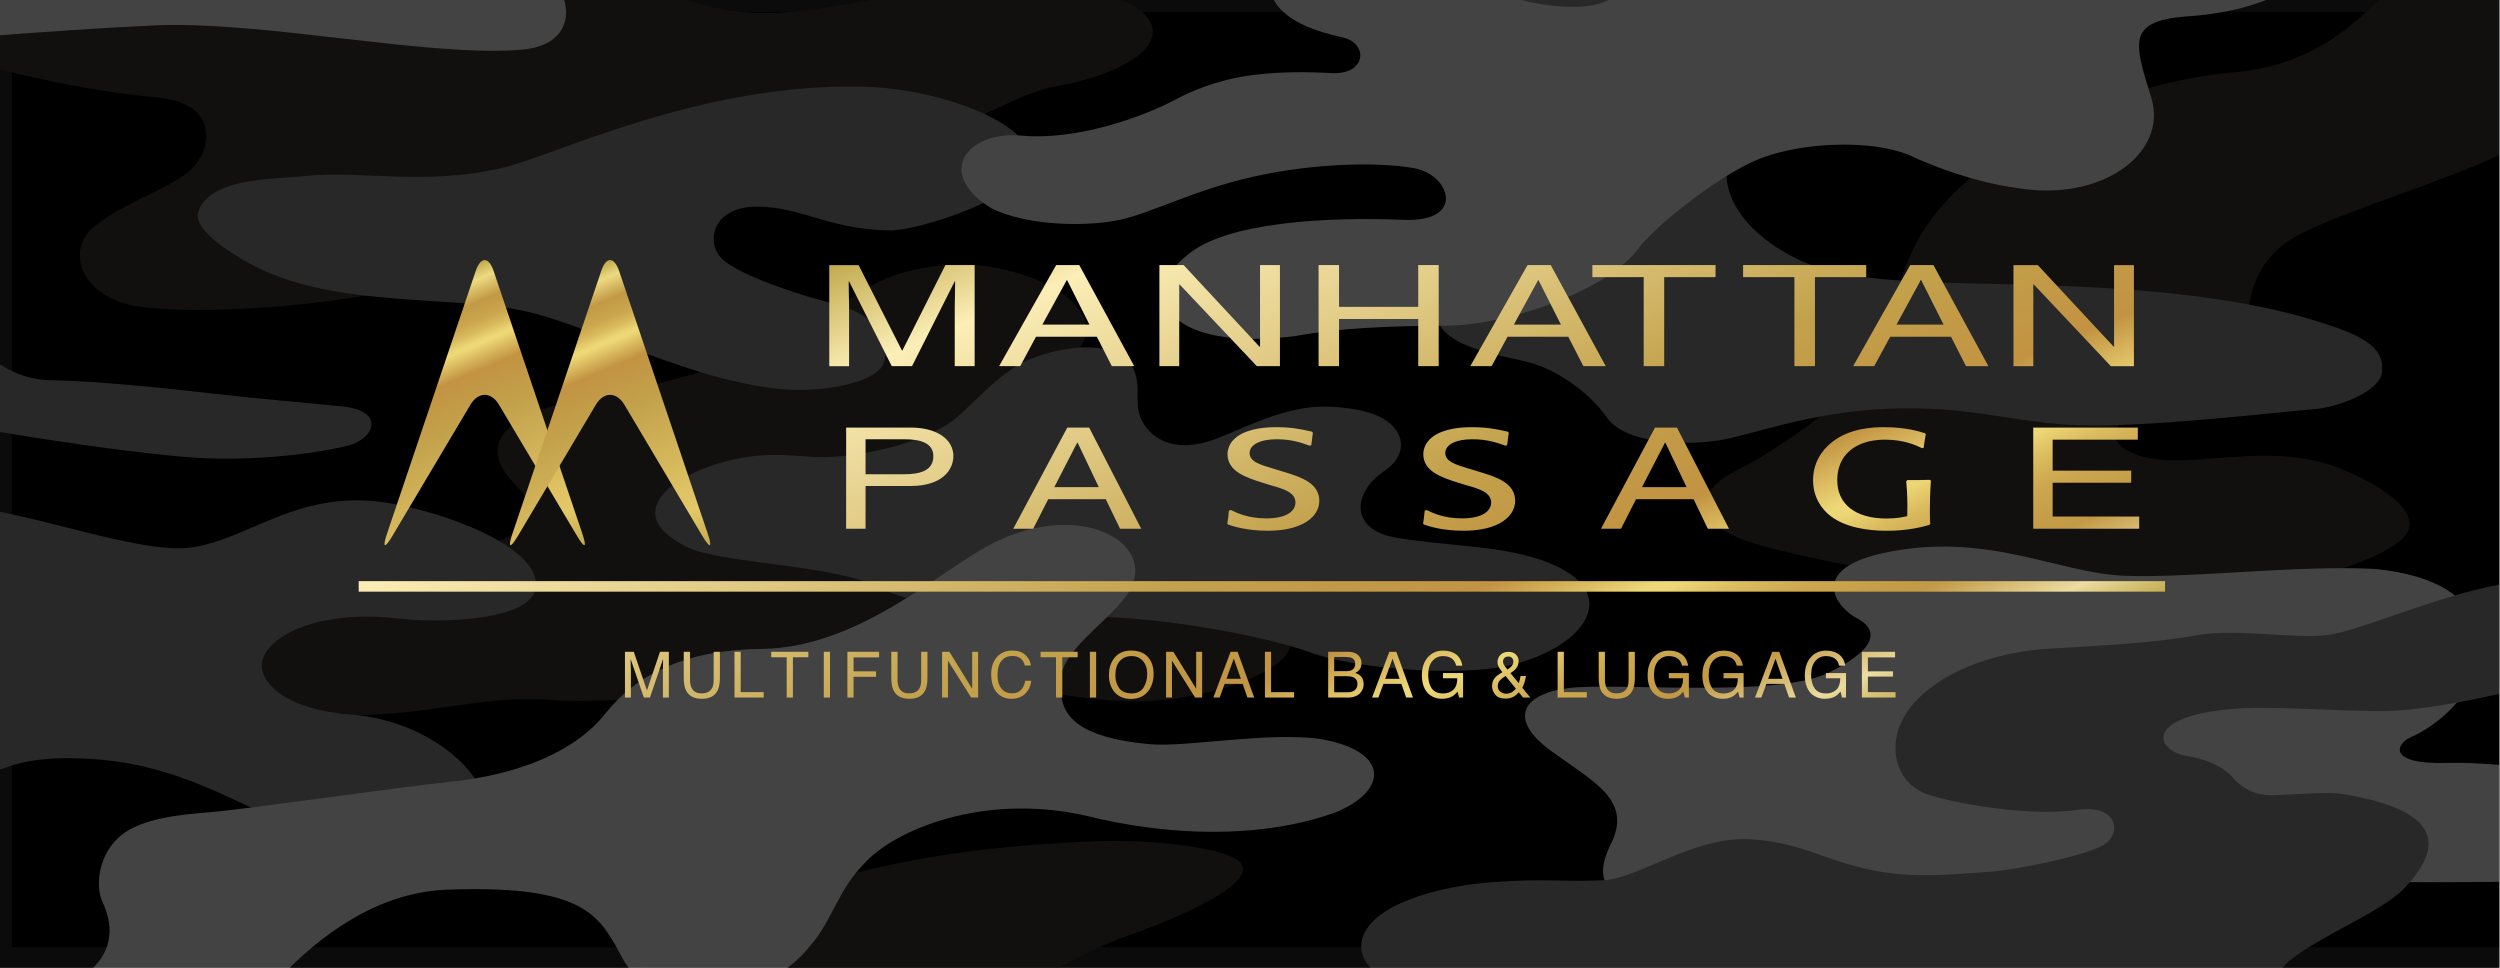 <?xml version="1.0" encoding="UTF-8" standalone="no"?>
<!DOCTYPE svg PUBLIC "-//W3C//DTD SVG 1.1//EN" "http://www.w3.org/Graphics/SVG/1.1/DTD/svg11.dtd">
<svg width="100%" height="100%" viewBox="0 0 155 60" version="1.1" xmlns="http://www.w3.org/2000/svg" xmlns:xlink="http://www.w3.org/1999/xlink" xml:space="preserve" xmlns:serif="http://www.serif.com/" style="fill-rule:evenodd;clip-rule:evenodd;stroke-linejoin:round;stroke-miterlimit:2;">
    <rect x="0" y="0" width="155" height="60" fill="#808080" stroke="none"/>
    <g transform="matrix(1,0,0,1,-381,-100)">
        <g transform="matrix(0.994,0,0,1.017,380.87,100)">
            <rect x="0" y="0" width="156" height="59" style="fill:rgb(235,235,235);"/>
            <clipPath id="_clip1">
                <rect x="0" y="0" width="156" height="59"/>
            </clipPath>
            <g clip-path="url(#_clip1)">
                <g transform="matrix(1.006,0,0,0.983,0,2.81849e-14)">
                    <g>
                        <g transform="matrix(1,0,0,1,0.869,0.738)">
                            <rect x="0" y="0" width="155" height="58"/>
                        </g>
                        <g>
                            <rect x="-61.569" y="-110.386" width="281.544" height="221.136" style="fill-opacity:0.83;fill-rule:nonzero;"/>
                            <path d="M-4.94,-1.323C-2.023,-2.431 4.041,-3.645 11.948,-2.22C16.477,-1.377 21.466,0.786 25.918,0.971C30.371,1.157 33.825,-0.532 38.008,-0.611C42.192,-0.691 43.535,0.813 47.565,0.813C51.596,0.813 57.582,-0.928 62.188,-1.165C66.794,-1.402 71.285,-0.005 71.591,1.736C71.898,3.477 68.521,4.849 65.758,5.323C62.995,5.798 60.922,7.644 57.544,8.33C54.166,9.015 48.103,8.33 43.651,9.913C39.198,11.496 35.283,14.767 28.566,16.956C21.85,19.145 11.947,19.568 8.57,18.987C5.193,18.407 4.194,15.611 5.883,14.134C7.573,12.657 10.259,11.866 11.756,10.705C13.252,9.545 13.944,6.379 9.798,6.037C5.653,5.694 -1.486,4.163 -4.364,2.871C-7.243,1.579 -7.857,-0.216 -4.94,-1.323Z" style="fill:rgb(62,58,57);fill-rule:nonzero;"/>
                            <path d="M26.379,34.76C30.869,33.968 34.785,32.756 32.136,30.118C29.488,27.48 31.522,25.502 36.895,24.631C42.268,23.761 49.024,21.493 51.173,19.778C53.322,18.064 55.318,16.508 59.655,16.401C62.066,16.343 65.758,17.43 67.024,19.171C68.521,21.228 65.842,22.933 64.683,23.577C62.072,25.027 59.694,27.032 58.695,29.274C57.697,31.515 57.468,32.914 61.613,33.915C65.758,34.918 73.549,34.391 77.425,36.553C79.363,37.635 80.831,39.197 79.92,40.537C79.007,41.874 75.717,42.99 72.55,43.385C66.217,44.176 57.62,40.537 53.667,41.565C49.713,42.594 38.622,43.755 34.284,43.411C29.947,43.068 26.186,44.52 21.311,44.335C12.752,43.596 14.902,39.798 17.051,38.163C19.202,36.527 21.889,35.551 26.379,34.76Z" style="fill:rgb(62,58,57);fill-rule:nonzero;"/>
                            <path d="M143.286,35.815C145.144,35.422 148.987,34.187 149.466,32.86C150.016,31.339 146.944,29.69 144.976,28.957C141.291,27.585 137.299,28.693 134.382,28.535C131.465,28.377 130.236,26.742 132.233,25.897C134.229,25.053 137.069,23.471 138.528,21.887C139.986,20.305 138.834,17.404 141.752,15.134C143.571,13.72 149.477,12.001 153.957,10.123C156.658,8.99 158.52,7.534 159.561,6.8C162.324,4.848 167.543,2.263 169.079,0.047C170.614,-2.169 169.539,-5.492 163.015,-5.281C156.49,-5.07 151.346,-3.593 147.125,0.469C145.801,1.743 143.166,4.106 138.682,4.478C131.697,5.058 122.638,8.962 119.261,14.501C117.589,17.243 116.267,23.258 116.267,23.258C116.267,23.258 111.239,27.479 108.015,29.062C104.79,30.644 105.175,32.57 108.897,33.704C112.621,34.838 122.945,36.685 127.628,36.869C132.31,37.055 139.295,36.659 143.286,35.815Z" style="fill:rgb(62,58,57);fill-rule:nonzero;"/>
                            <path d="M68.214,52.168C71.174,52.054 76.629,52.511 77.156,53.672C77.73,54.935 73.13,56.954 70.21,57.972C64.606,59.924 59.003,64.672 58.389,65.568C57.775,66.465 58.006,67.467 59.771,67.467C61.536,67.467 65.41,67.249 67.754,68.364C69.329,69.113 71.04,70.251 70.939,71.397C70.849,72.429 69.15,73.532 67.446,74.009C58.964,76.382 50.214,75.882 44.572,76.33C38.929,76.778 27.838,78.07 22.848,78.282C17.859,78.493 11.641,75.909 17.398,70.844C23.156,65.778 29.719,64.961 34.209,63.089C38.699,61.216 44.418,56.758 50.405,54.911C56.393,53.066 62.035,52.406 68.214,52.168Z" style="fill:rgb(62,58,57);fill-rule:nonzero;"/>
                            <path d="M147.432,35.288C155.262,36.079 154.571,41.091 152.498,43.517C151.655,44.573 150.426,45.364 149.582,45.733C148.738,46.102 148.046,47.421 151.885,47.316C155.723,47.211 162.632,48.318 164.781,49.637C166.93,50.955 169.233,53.805 164.781,54.279C160.328,54.754 149.658,54.807 141.599,54.595C133.54,54.385 123.099,56.705 117.188,56.811C111.278,56.917 106.519,56.547 103.832,56.283C101.145,56.02 98.398,55.546 99.994,52.379C101.376,49.637 98.994,48.529 96.309,46.577C93.623,44.625 94.467,43.042 97.384,42.673C100.301,42.304 110.279,43.306 113.504,41.724C116.729,40.141 116.498,38.981 115.269,38.347C114.042,37.714 112.199,35.392 116.728,34.338C123.176,32.861 127.705,35.551 131.85,35.709C135.995,35.868 142.673,35.024 147.432,35.288Z" style="fill:rgb(247,249,249);fill-rule:nonzero;"/>
                            <path d="M93.545,41.301C98.382,40.247 100.991,36.699 95.925,34.813C93.192,33.795 89.554,33.864 86.637,33.336C83.72,32.808 84.072,30.474 85.946,29.221C87.451,28.215 87.255,26.746 85.869,25.951C84.64,25.244 82.351,25.141 81.34,25.265C79.191,25.528 77.339,26.501 75.66,27.164C72.59,28.378 71.055,26.848 70.747,25.582C70.517,24.791 70.882,23.762 70.363,22.812C69.04,20.596 64.664,21.783 63.225,22.654C61.786,23.524 60.615,24.869 59.617,25.74C57.756,27.481 53.266,28.43 50.732,28.351C49.12,28.273 47.047,27.876 44.053,28.945C41.06,30.013 38.987,32.19 42.902,34.009C45.205,34.959 51.979,35.064 54.551,36.397C57.123,37.729 62.61,38.283 67.293,38.244C71.976,38.204 78.539,39.43 81.36,40.459C84.18,41.486 90.51,41.964 93.545,41.301Z" style="fill:rgb(149,148,149);fill-rule:nonzero;"/>
                            <path d="M-8.64,37.009C-10.423,36.506 -11.819,34.301 -10.525,32.945C-9.394,31.758 -5.805,31.377 -3.924,31.295C0.104,31.118 7.047,33.887 10.99,34.004C14.932,34.122 18.104,30.234 24.105,31.177C27.48,31.706 33.533,33.828 33.362,36.36C33.216,38.499 27.505,38.669 24.876,38.364C19.818,37.774 16.708,39.465 16.39,41.014C16.125,42.309 17.848,44.019 21.876,44.313C27.677,44.737 31.733,49.496 29.419,50.852C27.104,52.207 21.533,52.796 17.333,50.852C13.133,48.908 9.962,47.082 4.561,47.023C-0.839,46.964 -0.754,49.084 -7.697,50.439C-11.23,51.129 -15.675,50.595 -16.783,49.084C-17.852,47.626 -15.679,45.213 -13.869,44.49C-10.184,43.017 -8.04,42.958 -5.383,41.721C-2.724,40.485 -2.21,38.894 -8.64,37.009Z" style="fill:rgb(149,148,149);fill-rule:nonzero;"/>
                            <path d="M12.408,13.184C12.066,14.281 14.877,16.15 17.091,17.035C22.234,19.092 29.142,18.301 33.364,19.462C37.586,20.622 42.807,23.471 48.256,24.104C50.916,24.413 54.561,23.779 54.935,22.468C55.625,20.042 52.848,19.098 51.786,18.828C49.714,18.301 46.644,17.299 45.186,16.296C43.728,15.294 44.187,12.815 47.027,12.815C49.868,12.815 51.48,14.239 55.318,14.291C57.045,14.315 63.531,12.233 63.992,10.23C64.556,7.779 58.519,5.502 53.707,5.376C43.651,5.113 34.687,9.579 31.368,10.388C26.61,11.548 22.386,10.546 19.087,10.916C17.205,11.126 13.099,10.968 12.408,13.184Z" style="fill:rgb(149,148,149);fill-rule:nonzero;"/>
                            <path d="M107.439,9.359C106.057,12.92 110.318,16.085 113.887,16.877C117.457,17.668 122.791,17.51 128.395,17.747C133.999,17.984 139.679,18.564 144.17,20.042C146.266,20.731 148.047,21.414 147.816,23.101C147.648,24.326 145.022,25.258 143.671,25.37C141.138,25.581 133.077,26.53 128.97,26.372C124.864,26.214 122.407,25.158 117.341,25.343C112.275,25.528 108.743,27.005 106.633,27.322C104.522,27.638 100.913,27.533 99.763,25.897C98.611,24.262 96.615,22.917 94.927,22.468C93.238,22.02 88.9,21.545 89.131,19.013C89.362,16.481 91.894,12.05 95.003,9.675C98.113,7.302 108.821,5.798 107.439,9.359Z" style="fill:rgb(149,148,149);fill-rule:nonzero;"/>
                            <path d="M137.376,-31.077C143.824,-30.444 148.893,-28.319 151.73,-26.751C155.261,-24.799 154.647,-22.32 149.811,-21.107C146.253,-20.213 142.902,-19.919 140.484,-20.395C138.066,-20.869 133.844,-22.478 130.812,-21.027C127.78,-19.576 128.317,-17.624 130.237,-16.121C132.156,-14.618 140.063,-12.35 143.286,-10.925C144.893,-10.215 147.204,-8.838 146.894,-7.654C146.582,-6.463 143.638,-5.466 141.751,-5.122C137.989,-4.436 126.782,-0.849 118.261,0.417C109.741,1.683 97.305,2.844 91.894,1.762C89.556,1.06 85.898,-0.266 85.254,-2.062C84.47,-4.248 87.113,-6.982 89.015,-8.208C94.619,-11.822 104.559,-12.244 109.51,-12.613C112.856,-12.863 119.667,-16.81 121.101,-19.788C121.789,-21.217 120.904,-22.296 119.796,-22.689C118.17,-23.267 115.587,-24.386 115.268,-25.168C114.917,-26.03 116.74,-27.047 118.952,-28.07C123.175,-30.022 130.928,-31.71 137.376,-31.077Z" style="fill:rgb(149,148,149);fill-rule:nonzero;"/>
                            <path d="M-24.975,8.278C-24.783,7.117 -23.449,5.818 -21.827,5.482C-20.206,5.146 -18.297,5.771 -17.222,6.378C-15.072,7.592 -14.382,10.177 -13.307,11.126C-11.465,12.815 -9.853,12.657 -7.319,13.395C-4.786,14.133 -2.714,14.82 -2.56,18.881C-2.407,20.728 0.127,23.524 3.197,23.577C6.268,23.629 10.643,24.103 13.407,24.42C16.17,24.736 18.781,24.948 21.39,25.211C24,25.476 23.386,27.216 21.697,27.638C20.008,28.06 16.785,28.535 13.1,28.43C9.415,28.324 -1.408,26.688 -5.246,25.739C-9.085,24.791 -13.92,25.106 -15.072,25.686C-16.224,26.267 -18.065,27.216 -21.212,27.163C-25.358,27.216 -26.51,24.525 -25.896,23.312C-25.281,22.099 -24.591,21.729 -23.286,20.252C-21.98,18.776 -22.442,16.138 -24.207,13.974C-25.351,12.573 -25.358,10.598 -24.975,8.278Z" style="fill:rgb(149,148,149);fill-rule:nonzero;"/>
                            <path d="M141.118,49.32C142.846,49.241 144.513,49.098 145.378,49.241C150.387,50.072 152.288,51.813 149.235,55.057C147.324,57.089 141.008,59.049 141.137,61.137C141.223,62.522 143.12,63.98 142.979,65.621C142.749,68.311 134.742,69.471 134.742,69.471C134.742,69.471 129.931,69.683 127.473,69.525C123.866,69.367 120.105,70.949 118.722,72.427C117.936,73.268 116.878,74.01 115.268,75.169C113.66,76.329 105.98,77.218 101.462,75.771C99.608,75.162 96.84,74.616 94.693,74.414C92.046,74.184 86.789,74.378 86.789,72.584C86.789,70.737 91.461,70.373 93.621,70.052C96.133,69.586 99.225,70.21 102.065,69.155C103.439,68.645 105.521,67.368 105.519,66.413C105.517,65.064 102.554,63.905 101.067,63.563C98.525,62.98 93.645,62.835 90.781,62.297C87.916,61.76 84.103,60.556 84.564,58.34C85.025,56.125 89.302,54.934 92.778,54.701C96.252,54.469 96.452,54.704 99.532,54.595C101.254,54.535 103.98,52.711 106.825,52.168C109.072,51.741 111.471,52.47 112.966,53.012C117.035,54.489 118.907,54.416 123.482,54.068C125.22,53.935 129.44,53.072 130.558,52.402C131.676,51.733 131.522,49.86 128.912,50.23C126.303,50.599 122.197,50.032 119.798,49.319C117.399,48.608 116.9,45.626 118.877,43.516C120.853,41.406 124.192,40.39 127.301,40.219C130.409,40.048 133.903,39.85 136.301,39.402C138.7,38.953 142.366,39.639 144.4,39.389C146.434,39.139 150.906,37.055 155.051,36.263C159.195,35.471 162.535,34.997 164.952,35.313C167.37,35.63 167.678,38.717 165.625,39.824C163.57,40.931 153.093,43.978 148.123,44.097C145.206,44.136 140.601,43.727 138.298,43.991C133.058,44.493 133.75,46.563 135.764,46.892C137.778,47.222 138.528,48.172 138.528,48.172C138.528,48.172 139.391,49.399 141.118,49.32Z" style="fill:rgb(149,148,149);fill-rule:nonzero;"/>
                            <path d="M72.09,-7.179C71.486,-8.287 71.169,-10.938 74.508,-12.204C76.992,-13.146 81.071,-12.461 82.913,-11.531C84.052,-10.957 85.484,-10.056 86.482,-8.802C88.716,-5.996 88.613,-3.341 91.434,-1.323C93.155,-0.093 96.27,0.615 98.515,0.378C100.761,0.14 102.602,-1.838 99.379,-2.748C95.943,-3.718 95.867,-5.122 99.263,-6.625C102.66,-8.129 109.223,-8.089 112.621,-6.941C114.298,-6.331 116.426,-5.434 118.609,-5.042C121.518,-4.521 124.612,-4.646 127.704,-5.121C130.295,-5.556 135.534,-5.873 139.046,-4.962C142.557,-4.053 143.824,-1.362 141.175,-0.214C139.987,0.301 138.47,0.758 136.455,0.956C135.362,1.063 133.533,1.066 132.943,2.04C132.445,2.863 133.044,4.519 133.519,6.075C134.555,9.479 130.467,12.565 125.17,11.655C122.522,11.299 119.874,10.271 118.55,9.637C116.017,8.569 111.411,8.846 108.878,9.993C106.345,11.141 102.66,14.108 101.681,15.453C99.666,18.144 93.333,20.201 89.822,20.201C86.31,20.201 83.028,20.359 80.495,20.834C72.608,21.862 70.535,18.342 73.759,15.81C76.12,13.791 82.28,13.435 87.173,13.634C91.031,13.791 90.052,10.825 87.807,10.429C85.562,10.033 81.647,10.112 77.905,10.943C74.162,11.774 71.572,13.199 69.557,13.634C67.542,14.069 63.857,14.029 61.612,12.922C58.042,10.745 60.115,8.095 63.454,8.411C66.794,8.728 70.939,7.304 73.126,6.116C74.024,5.63 75.55,5.035 77.042,4.771C79.187,4.393 81.393,4.464 82.683,4.534C84.871,4.653 84.987,2.674 83.374,2.319C81.763,1.962 79.69,1.33 78.999,-0.213C78.308,-1.759 73.299,-4.964 72.09,-7.179Z" style="fill:rgb(247,249,249);fill-rule:nonzero;"/>
                            <path d="M-27.393,-11.057C-30.384,-11.615 -33.02,-13.181 -32.958,-14.565C-32.9,-15.863 -30.312,-16.983 -28.046,-17.52C-23.362,-18.628 -16.301,-18.311 -13.461,-18.417C-10.62,-18.522 -3.367,-19.683 0.356,-17.889C4.079,-16.095 3.12,-14.249 1.047,-12.482C-0.577,-11.097 0.126,-8.34 5.077,-7.734C7.265,-7.443 9.309,-7.748 11.871,-8.683C15.556,-10.029 21.082,-9.448 21.466,-5.914C21.619,-3.857 23.461,-2.854 28.682,-3.066C31.059,-3.162 33.594,-2.115 34.592,-0.955C35.59,0.205 35.82,2.948 32.136,3.107C26.302,3.476 16.286,1.274 9.645,1.577C2.736,1.894 -5.247,2.685 -9.086,2.737C-12.924,2.79 -16.378,2.104 -18.757,1.208C-21.138,0.31 -23.747,-2.855 -18.528,-4.569C-16.916,-5.07 -12.924,-5.281 -10.698,-5.914C-7.55,-7.022 -8.087,-9.765 -12.08,-9.871C-16.071,-9.975 -22.902,-10.345 -27.393,-11.057Z" style="fill:rgb(247,249,249);fill-rule:nonzero;"/>
                            <path d="M61.459,33.81C66.909,30.909 71.822,33.546 70.21,36.553C69.294,38.263 66.065,40.14 65.911,42.04C65.758,43.939 66.219,45.68 71.438,46.155C73.656,46.357 78.807,45.363 82.032,45.838C86.254,46.576 86.254,49.004 82.953,50.376C78.27,52.063 72.513,51.852 67.447,50.586C61.153,49.161 55.549,51.43 53.63,53.646C52.095,55.229 51.634,57.233 50.405,58.605C47.642,62.192 40.888,63.405 38.738,59.449C37.311,56.822 36.511,54.859 27.838,55.176C19.164,55.492 13.407,66.096 13.407,66.096C13.407,66.096 10.413,69.471 4.502,69.682C-1.408,69.893 -2.176,65.515 -1.255,64.459C-0.335,63.404 1.585,62.138 3.734,61.347C5.884,60.556 7.802,58.762 6.497,55.966C5.991,54.88 6.269,52.916 7.648,51.798C8.938,50.755 11.247,50.527 13.099,50.374C15.731,50.157 24.153,48.897 28.145,48.475C32.136,48.053 35.745,46.681 37.663,44.254C39.582,41.828 42.653,40.287 47.335,40.245C53.246,40.193 58.274,35.507 61.459,33.81Z" style="fill:rgb(247,249,249);fill-rule:nonzero;"/>
                            <path d="M156.835,-11.057C153.846,-11.615 151.209,-13.181 151.27,-14.565C151.328,-15.863 153.916,-16.983 156.183,-17.52C160.866,-18.628 167.927,-18.311 170.768,-18.417C173.608,-18.522 180.862,-19.683 184.585,-17.889C188.307,-16.095 187.348,-14.249 185.275,-12.482C183.651,-11.097 184.355,-8.34 189.306,-7.734C191.493,-7.443 193.538,-7.748 196.099,-8.683C199.784,-10.029 205.31,-9.448 205.695,-5.914C205.848,-3.857 207.69,-2.854 212.91,-3.066C215.287,-3.162 217.822,-2.115 218.82,-0.955C219.818,0.205 220.049,2.948 216.364,3.107C210.53,3.476 200.514,1.274 193.873,1.577C186.964,1.894 178.981,2.685 175.143,2.737C171.305,2.79 167.85,2.104 165.471,1.208C163.091,0.31 160.481,-2.855 165.701,-4.569C167.313,-5.07 171.305,-5.281 173.531,-5.914C176.678,-7.022 176.141,-9.765 172.149,-9.871C168.158,-9.975 161.326,-10.345 156.835,-11.057Z" style="fill:rgb(247,249,249);fill-rule:nonzero;"/>
                            <rect x="-61.569" y="-110.386" width="281.544" height="221.136" style="fill-opacity:0.73;fill-rule:nonzero;"/>
                        </g>
                        <path d="M35.905,33.232C36.392,34.061 36.54,33.985 36.232,33.084L30.738,16.812C30.432,15.902 29.931,15.902 29.623,16.812L24.13,33.084C23.823,33.986 23.975,34.061 24.462,33.232L29.293,25.109C29.78,24.28 30.585,24.28 31.073,25.109L35.905,33.232Z" style="fill:url(#_Linear2);fill-rule:nonzero;"/>
                        <path d="M43.673,33.232C44.171,34.061 44.316,33.985 44.008,33.084L38.519,16.812C38.207,15.902 37.701,15.902 37.405,16.812L31.906,33.084C31.6,33.986 31.751,34.061 32.244,33.232L37.068,25.109C37.557,24.28 38.359,24.28 38.849,25.109L43.673,33.232Z" style="fill:url(#_Linear3);fill-rule:nonzero;"/>
                        <path d="M58.747,16.44L60.56,16.44L60.56,22.708L59.326,22.708L59.326,19.006C59.326,18.824 59.35,18.027 59.35,17.444L59.326,17.444L56.677,22.708L55.422,22.708L52.775,17.453L52.751,17.453C52.751,18.027 52.775,18.825 52.775,19.006L52.775,22.709L51.546,22.709L51.546,16.441L53.365,16.441L56.053,21.739L56.079,21.739L58.747,16.44ZM67.048,16.44L70.455,22.708L69.066,22.708L68.137,20.884L64.364,20.884L63.385,22.708L62.076,22.708L65.613,16.44L67.048,16.44ZM67.678,20.133L66.294,17.375L66.269,17.375L64.757,20.133L67.678,20.133ZM79.489,22.708L79.489,16.44L78.255,16.44L78.255,21.504L78.226,21.504L73.517,16.44L72.015,16.44L72.015,22.708L73.245,22.708L73.245,17.643L73.271,17.643L78.055,22.708L79.489,22.708ZM88.063,22.708L89.333,22.708L89.333,16.44L88.063,16.44L88.063,19.03L83.153,19.03L83.153,16.44L81.885,16.44L81.885,22.708L83.153,22.708L83.153,19.783L88.063,19.783L88.063,22.708ZM98.302,22.708L97.367,20.884L93.599,20.884L92.616,22.708L91.291,22.708L94.841,16.44L96.28,16.44L99.689,22.708L98.302,22.708ZM96.912,20.133L95.521,17.375L95.498,17.375L93.993,20.133L96.912,20.133ZM98.861,17.189L102.043,17.189L102.043,22.708L103.314,22.708L103.314,17.189L106.498,17.189L106.498,16.44L98.861,16.44L98.861,17.189ZM112.661,22.708L112.661,17.189L115.84,17.189L115.84,16.44L108.207,16.44L108.207,17.189L111.387,17.189L111.387,22.708L112.661,22.708ZM120.009,16.44L123.415,22.708L122.025,22.708L121.098,20.884L117.326,20.884L116.335,22.708L115.029,22.708L118.566,16.44L120.009,16.44ZM120.638,20.133L119.249,17.375L119.22,17.375L117.716,20.133L120.638,20.133ZM126.2,17.644L126.233,17.644L131.007,22.709L132.437,22.709L132.437,16.441L131.206,16.441L131.206,21.505L131.184,21.505L126.478,16.441L124.97,16.441L124.97,22.709L126.2,22.709L126.2,17.644ZM59.241,28.282C59.241,29.154 58.534,30.14 56.6,30.14L53.797,30.14L53.797,32.789L52.593,32.789L52.593,26.517L56.6,26.517C58.248,26.518 59.241,27.267 59.241,28.282ZM58,28.292C58,27.496 57.232,27.243 56.239,27.243L53.797,27.243L53.797,29.413L56.192,29.413C57.268,29.413 58,29.14 58,28.292ZM67.662,26.518L70.887,32.79L69.574,32.79L68.691,30.961L65.121,30.961L64.192,32.79L62.955,32.79L66.304,26.518L67.662,26.518ZM68.257,30.212L66.946,27.453L66.919,27.453L65.499,30.212L68.257,30.212ZM79.825,29.292L79.202,29.102C78.455,28.875 78.402,28.857 78.24,28.788C77.981,28.675 77.608,28.492 77.608,28.099C77.608,27.583 78.254,27.242 79.284,27.242C80.219,27.242 80.802,27.453 81.335,27.642L81.433,27.607C81.471,27.295 81.483,27.171 81.531,26.842L81.471,26.77C80.812,26.622 80.218,26.492 79.239,26.492C78.225,26.492 77.196,26.683 76.626,27.258C76.364,27.519 76.24,27.854 76.24,28.172C76.24,29.243 77.421,29.618 78.304,29.904L78.923,30.097C79.732,30.317 80.451,30.55 80.451,31.161C80.451,31.688 79.918,32.149 78.639,32.149C77.479,32.149 76.763,31.784 76.45,31.631L76.326,31.667C76.295,31.997 76.277,32.165 76.226,32.47L76.278,32.533C76.578,32.635 77.421,32.916 78.743,32.916C80.895,32.916 81.93,32.035 81.93,31.057C81.932,29.939 80.726,29.574 79.825,29.292ZM91.953,29.292L91.33,29.102C90.587,28.875 90.536,28.857 90.379,28.788C90.115,28.675 89.74,28.492 89.74,28.099C89.74,27.583 90.385,27.242 91.416,27.242C92.351,27.242 92.938,27.453 93.476,27.642L93.577,27.607C93.615,27.295 93.628,27.171 93.677,26.842L93.615,26.77C92.949,26.622 92.35,26.492 91.364,26.492C90.362,26.492 89.336,26.683 88.763,27.258C88.505,27.519 88.378,27.854 88.378,28.172C88.378,29.243 89.557,29.618 90.434,29.904L91.061,30.097C91.864,30.317 92.584,30.55 92.584,31.161C92.584,31.688 92.049,32.149 90.77,32.149C89.62,32.149 88.899,31.784 88.591,31.631L88.463,31.667C88.429,31.997 88.416,32.165 88.365,32.47L88.417,32.533C88.712,32.635 89.557,32.916 90.871,32.916C93.04,32.916 94.074,32.035 94.074,31.057C94.075,29.939 92.865,29.574 91.953,29.292ZM104.104,26.518L107.331,32.79L106.018,32.79L105.137,30.961L101.567,30.961L100.636,32.79L99.395,32.79L102.744,26.518L104.104,26.518ZM104.701,30.212L103.386,27.453L103.364,27.453L101.937,30.212L104.701,30.212ZM119.785,29.757C119.202,29.775 119.069,29.775 118.393,29.775L118.321,29.84C118.347,30.16 118.393,30.685 118.393,31.358L118.384,32.01C118.097,32.072 117.731,32.158 117.106,32.158C115.114,32.158 114.044,31.225 114.044,29.781C114.044,29.381 114.109,28.629 114.727,28.038C115.498,27.304 116.57,27.267 117.019,27.267C118.173,27.267 118.919,27.608 119.3,27.794L119.4,27.774C119.452,27.372 119.475,27.232 119.535,26.928L119.475,26.866C119.129,26.755 118.286,26.493 116.947,26.493C116.29,26.493 114.837,26.534 113.722,27.418C113.029,27.958 112.545,28.769 112.545,29.781C112.545,30.79 113.029,31.546 113.636,32.009C114.555,32.708 115.894,32.917 117.106,32.917C118.037,32.917 118.872,32.807 119.735,32.559L119.808,32.5C119.797,32.24 119.785,32.079 119.785,31.72C119.785,31.199 119.798,30.501 119.849,29.809L119.785,29.757ZM127.398,32.036L127.398,29.939L132.27,29.939L132.27,29.191L127.398,29.191L127.398,27.267L132.68,27.267L132.68,26.517L126.195,26.517L126.195,32.789L132.766,32.789L132.766,32.036L127.398,32.036ZM134.369,36.04L22.369,36.04L22.369,36.692L134.369,36.692L134.369,36.04ZM38.879,43.26L39.246,43.26L39.246,41.586C39.246,41.521 39.242,41.414 39.235,41.273C39.231,41.13 39.23,41.024 39.23,40.955L39.23,40.868L40.049,43.26L40.43,43.26L41.242,40.868C41.242,41.023 41.241,41.163 41.237,41.298C41.233,41.432 41.233,41.53 41.233,41.586L41.233,43.26L41.6,43.26L41.6,40.423L41.051,40.423L40.242,42.821L39.426,40.423L38.879,40.423L38.879,43.26ZM42.524,40.423L42.524,42.019C42.524,42.368 42.573,42.635 42.665,42.822C42.839,43.167 43.162,43.338 43.646,43.338C44.125,43.338 44.45,43.167 44.625,42.822C44.718,42.635 44.766,42.367 44.766,42.019L44.766,40.423L44.379,40.423L44.379,42.178C44.379,42.382 44.347,42.545 44.283,42.667C44.164,42.89 43.942,43.002 43.614,43.002C43.339,43.002 43.142,42.897 43.028,42.693C42.951,42.556 42.913,42.383 42.913,42.178L42.913,40.423L42.524,40.423ZM45.67,43.26L47.479,43.26L47.479,42.924L46.056,42.924L46.056,40.423L45.67,40.423L45.67,43.26ZM47.949,40.423L47.949,40.764L48.906,40.764L48.906,43.261L49.293,43.261L49.293,40.764L50.25,40.764L50.25,40.423L47.949,40.423ZM51.207,43.26L51.593,43.26L51.593,40.423L51.207,40.423L51.207,43.26ZM52.669,43.26L53.052,43.26L53.052,41.973L54.448,41.973L54.448,41.633L53.052,41.633L53.052,40.771L54.637,40.771L54.637,40.423L52.67,40.423L52.67,43.26L52.669,43.26ZM55.391,40.423L55.391,42.019C55.391,42.368 55.439,42.635 55.533,42.822C55.705,43.167 56.03,43.338 56.512,43.338C56.991,43.338 57.319,43.167 57.493,42.822C57.589,42.635 57.634,42.367 57.634,42.019L57.634,40.423L57.245,40.423L57.245,42.178C57.245,42.382 57.216,42.545 57.151,42.667C57.034,42.89 56.81,43.002 56.481,43.002C56.207,43.002 56.012,42.897 55.895,42.693C55.821,42.556 55.781,42.383 55.781,42.178L55.781,40.423L55.391,40.423ZM58.542,43.26L58.906,43.26L58.906,40.972L60.343,43.26L60.776,43.26L60.776,40.423L60.408,40.423L60.408,42.717L58.994,40.423L58.542,40.423L58.542,43.26ZM62.893,40.347C62.478,40.347 62.151,40.493 61.912,40.784C61.694,41.052 61.585,41.395 61.585,41.814C61.585,42.366 61.733,42.774 62.021,43.038C62.243,43.238 62.517,43.338 62.844,43.338C63.221,43.338 63.522,43.215 63.743,42.972C63.931,42.77 64.039,42.519 64.07,42.219L63.698,42.219C63.66,42.407 63.602,42.556 63.526,42.671C63.38,42.889 63.169,42.998 62.891,42.998C62.586,42.998 62.361,42.897 62.206,42.69C62.057,42.483 61.977,42.211 61.977,41.881C61.977,41.474 62.064,41.173 62.23,40.976C62.4,40.778 62.621,40.681 62.893,40.681C63.122,40.681 63.296,40.735 63.423,40.842C63.548,40.95 63.626,41.093 63.671,41.275L64.046,41.275C64.024,41.036 63.914,40.821 63.718,40.632C63.523,40.44 63.249,40.347 62.893,40.347ZM64.648,40.423L64.648,40.764L65.605,40.764L65.605,43.261L65.994,43.261L65.994,40.764L66.947,40.764L66.947,40.423L64.648,40.423ZM67.705,43.26L68.092,43.26L68.092,40.423L67.705,40.423L67.705,43.26ZM70.259,40.347C69.78,40.347 69.417,40.522 69.173,40.872C68.982,41.144 68.886,41.474 68.886,41.857C68.886,42.282 68.998,42.634 69.222,42.911C69.471,43.201 69.815,43.346 70.251,43.346C70.717,43.346 71.078,43.18 71.33,42.85C71.547,42.569 71.655,42.218 71.655,41.794C71.655,41.404 71.561,41.082 71.373,40.831C71.132,40.507 70.758,40.347 70.259,40.347ZM70.297,43.002C69.942,43.002 69.682,42.897 69.525,42.678C69.363,42.462 69.285,42.198 69.285,41.884C69.285,41.49 69.378,41.193 69.563,40.993C69.748,40.788 69.988,40.689 70.281,40.689C70.582,40.689 70.821,40.79 70.997,40.995C71.171,41.197 71.261,41.466 71.261,41.801C71.261,42.115 71.183,42.395 71.033,42.64C70.88,42.88 70.638,43.002 70.297,43.002ZM72.429,43.26L72.794,43.26L72.794,40.972L74.229,43.26L74.665,43.26L74.665,40.423L74.296,40.423L74.296,42.717L72.88,40.423L72.429,40.423L72.429,43.26ZM75.36,43.26L75.754,43.26L76.06,42.411L77.176,42.411L77.472,43.26L77.894,43.26L76.863,40.423L76.43,40.423L75.36,43.26ZM76.172,42.099L76.627,40.846L77.066,42.099L76.172,42.099ZM78.558,43.26L80.365,43.26L80.365,42.924L78.94,42.924L78.94,40.423L78.558,40.423L78.558,43.26ZM82.48,43.26L83.685,43.26C84.059,43.26 84.337,43.15 84.508,42.928C84.622,42.782 84.68,42.615 84.68,42.434C84.68,42.215 84.618,42.044 84.491,41.921C84.418,41.851 84.31,41.788 84.162,41.734C84.262,41.684 84.339,41.627 84.389,41.567C84.494,41.454 84.544,41.306 84.544,41.128C84.544,40.973 84.505,40.837 84.418,40.721C84.277,40.525 84.04,40.423 83.706,40.423L82.48,40.423L82.48,43.26ZM82.853,41.624L82.853,40.743L83.549,40.743C83.715,40.743 83.845,40.763 83.931,40.799C84.083,40.862 84.155,40.987 84.155,41.173C84.155,41.358 84.086,41.485 83.945,41.555C83.853,41.603 83.727,41.624 83.563,41.624L82.853,41.624ZM82.853,42.933L82.853,41.937L83.624,41.937C83.788,41.937 83.919,41.954 84.016,41.996C84.203,42.07 84.295,42.21 84.295,42.417C84.295,42.54 84.264,42.643 84.199,42.73C84.098,42.865 83.927,42.933 83.69,42.933L82.853,42.933ZM85.201,43.26L85.595,43.26L85.907,42.411L87.019,42.411L87.315,43.26L87.737,43.26L86.706,40.423L86.272,40.423L85.201,43.26ZM86.015,42.099L86.472,40.846L86.91,42.099L86.015,42.099ZM89.605,40.35C89.219,40.35 88.912,40.483 88.667,40.751C88.416,41.033 88.289,41.412 88.289,41.887C88.289,42.363 88.417,42.739 88.679,43.011C88.915,43.228 89.201,43.338 89.531,43.338C89.784,43.338 89.999,43.288 90.165,43.193C90.262,43.138 90.376,43.04 90.504,42.897L90.596,43.261L90.844,43.261L90.844,41.743L89.598,41.743L89.598,42.063L90.486,42.063C90.484,42.395 90.396,42.635 90.233,42.786C90.067,42.933 89.861,43.007 89.609,43.007C89.282,43.007 89.046,42.902 88.899,42.691C88.755,42.478 88.682,42.204 88.682,41.864C88.682,41.477 88.771,41.184 88.948,40.985C89.121,40.787 89.34,40.69 89.596,40.69C89.811,40.69 89.994,40.736 90.133,40.832C90.276,40.926 90.371,41.077 90.415,41.283L90.797,41.283C90.734,40.913 90.565,40.654 90.29,40.506C90.098,40.401 89.869,40.35 89.605,40.35ZM93.283,41.684C93.065,41.814 92.917,41.925 92.837,42.012C92.709,42.156 92.642,42.335 92.642,42.551C92.642,42.752 92.711,42.93 92.844,43.088C92.976,43.249 93.191,43.327 93.485,43.327C93.685,43.327 93.86,43.281 94.012,43.189C94.098,43.137 94.194,43.051 94.299,42.938L94.566,43.261L95.012,43.261L94.511,42.65C94.511,42.682 94.544,42.615 94.609,42.448C94.675,42.28 94.718,42.107 94.741,41.926L94.409,41.926C94.393,42.018 94.382,42.088 94.366,42.137C94.354,42.188 94.33,42.266 94.297,42.369L93.783,41.75C93.934,41.648 94.051,41.554 94.117,41.474C94.229,41.339 94.287,41.18 94.287,40.996C94.287,40.841 94.231,40.707 94.121,40.596C94.011,40.483 93.858,40.427 93.66,40.427C93.454,40.427 93.287,40.488 93.166,40.609C93.042,40.729 92.978,40.879 92.978,41.065C92.978,41.151 92.998,41.243 93.042,41.336C93.084,41.43 93.162,41.546 93.283,41.684ZM93.509,43.022C93.384,43.022 93.27,42.981 93.158,42.9C93.05,42.819 92.996,42.704 92.996,42.552C92.996,42.414 93.037,42.295 93.124,42.2C93.179,42.135 93.294,42.042 93.476,41.922L94.113,42.704C94.058,42.787 93.979,42.857 93.879,42.924C93.774,42.99 93.651,43.022 93.509,43.022ZM93.599,41.526C93.501,41.412 93.427,41.319 93.384,41.247C93.342,41.173 93.32,41.099 93.32,41.021C93.32,40.963 93.336,40.909 93.363,40.859C93.419,40.764 93.515,40.716 93.658,40.716C93.752,40.716 93.828,40.748 93.881,40.809C93.935,40.867 93.963,40.94 93.963,41.024C93.963,41.129 93.928,41.227 93.851,41.316C93.803,41.368 93.72,41.439 93.599,41.526ZM96.705,43.26L98.516,43.26L98.516,42.924L97.094,42.924L97.094,40.423L96.706,40.423L96.706,43.26L96.705,43.26ZM99.254,40.423L99.254,42.019C99.254,42.368 99.301,42.635 99.391,42.822C99.565,43.167 99.89,43.338 100.372,43.338C100.854,43.338 101.179,43.167 101.351,42.822C101.444,42.635 101.494,42.367 101.494,42.019L101.494,40.423L101.105,40.423L101.105,42.178C101.105,42.382 101.073,42.545 101.011,42.667C100.89,42.89 100.67,43.002 100.34,43.002C100.069,43.002 99.873,42.897 99.756,42.693C99.679,42.556 99.639,42.383 99.639,42.178L99.639,40.423L99.254,40.423ZM103.604,40.35C103.222,40.35 102.911,40.483 102.669,40.751C102.417,41.033 102.287,41.412 102.287,41.887C102.287,42.363 102.417,42.739 102.677,43.011C102.915,43.228 103.199,43.338 103.529,43.338C103.786,43.338 103.996,43.288 104.163,43.193C104.261,43.138 104.375,43.04 104.502,42.897L104.594,43.261L104.843,43.261L104.843,41.743L103.599,41.743L103.599,42.063L104.486,42.063C104.484,42.395 104.396,42.635 104.233,42.786C104.069,42.933 103.859,43.007 103.608,43.007C103.281,43.007 103.047,42.902 102.9,42.691C102.754,42.478 102.682,42.204 102.682,41.864C102.682,41.477 102.77,41.184 102.945,40.985C103.121,40.787 103.337,40.69 103.597,40.69C103.812,40.69 103.993,40.736 104.132,40.832C104.278,40.926 104.371,41.077 104.418,41.283L104.797,41.283C104.733,40.913 104.562,40.654 104.287,40.506C104.095,40.401 103.866,40.35 103.604,40.35ZM107,40.35C106.614,40.35 106.305,40.483 106.061,40.751C105.808,41.033 105.682,41.412 105.682,41.887C105.682,42.363 105.81,42.739 106.071,43.011C106.309,43.228 106.592,43.338 106.923,43.338C107.179,43.338 107.394,43.288 107.556,43.193C107.658,43.138 107.77,43.04 107.897,42.897L107.99,43.261L108.239,43.261L108.239,41.743L106.992,41.743L106.992,42.063L107.88,42.063C107.876,42.395 107.792,42.635 107.627,42.786C107.463,42.933 107.255,43.007 107.004,43.007C106.677,43.007 106.439,42.902 106.293,42.691C106.147,42.478 106.074,42.204 106.074,41.864C106.074,41.477 106.164,41.184 106.34,40.985C106.515,40.787 106.732,40.69 106.988,40.69C107.205,40.69 107.385,40.736 107.528,40.832C107.671,40.926 107.766,41.077 107.812,41.283L108.189,41.283C108.126,40.913 107.958,40.654 107.68,40.506C107.49,40.401 107.262,40.35 107,40.35ZM108.945,43.26L109.337,43.26L109.649,42.411L110.76,42.411L111.056,43.26L111.478,43.26L110.448,40.423L110.013,40.423L108.945,43.26ZM109.759,42.099L110.216,40.846L110.651,42.099L109.759,42.099ZM113.349,40.35C112.963,40.35 112.652,40.483 112.41,40.751C112.157,41.033 112.033,41.412 112.033,41.887C112.033,42.363 112.161,42.739 112.419,43.011C112.659,43.228 112.942,43.338 113.273,43.338C113.529,43.338 113.739,43.288 113.906,43.193C114.006,43.138 114.119,43.04 114.247,42.897L114.337,43.261L114.587,43.261L114.587,41.743L113.342,41.743L113.342,42.063L114.232,42.063C114.225,42.395 114.141,42.635 113.978,42.786C113.812,42.933 113.606,43.007 113.353,43.007C113.026,43.007 112.79,42.902 112.643,42.691C112.499,42.478 112.425,42.204 112.425,41.864C112.425,41.477 112.515,41.184 112.692,40.985C112.866,40.787 113.082,40.69 113.339,40.69C113.556,40.69 113.736,40.736 113.877,40.832C114.023,40.926 114.115,41.077 114.159,41.283L114.542,41.283C114.478,40.913 114.307,40.654 114.03,40.506C113.838,40.401 113.611,40.35 113.349,40.35ZM115.571,43.26L117.658,43.26L117.658,42.924L115.944,42.924L115.944,41.96L117.502,41.96L117.502,41.633L115.944,41.633L115.944,40.77L117.629,40.77L117.629,40.423L115.571,40.423L115.571,43.26Z" style="fill:url(#_Linear4);fill-rule:nonzero;"/>
                    </g>
                </g>
            </g>
        </g>
        <g id="レイヤー1">
        </g>
    </g>
    <defs>
        <linearGradient id="_Linear2" x1="0" y1="0" x2="1" y2="0" gradientUnits="userSpaceOnUse" gradientTransform="matrix(-7.311,-17.224,17.224,-7.311,31.799,35.746)"><stop offset="0" style="stop-color:rgb(193,169,76);stop-opacity:1"/><stop offset="0.03" style="stop-color:rgb(203,177,83);stop-opacity:1"/><stop offset="0.13" style="stop-color:rgb(228,201,104);stop-opacity:1"/><stop offset="0.52" style="stop-color:rgb(195,162,76);stop-opacity:1"/><stop offset="0.67" style="stop-color:rgb(194,147,66);stop-opacity:1"/><stop offset="0.75" style="stop-color:rgb(238,217,120);stop-opacity:1"/><stop offset="0.76" style="stop-color:rgb(236,214,117);stop-opacity:1"/><stop offset="0.79" style="stop-color:rgb(218,187,94);stop-opacity:1"/><stop offset="0.82" style="stop-color:rgb(205,168,80);stop-opacity:1"/><stop offset="0.86" style="stop-color:rgb(197,157,72);stop-opacity:1"/><stop offset="0.88" style="stop-color:rgb(194,153,69);stop-opacity:1"/><stop offset="0.95" style="stop-color:rgb(236,218,129);stop-opacity:1"/><stop offset="1" style="stop-color:rgb(193,169,76);stop-opacity:1"/></linearGradient>
        <linearGradient id="_Linear3" x1="0" y1="0" x2="1" y2="0" gradientUnits="userSpaceOnUse" gradientTransform="matrix(-7.311,-17.225,17.225,-7.311,39.575,35.746)"><stop offset="0" style="stop-color:rgb(193,169,76);stop-opacity:1"/><stop offset="0.03" style="stop-color:rgb(203,177,83);stop-opacity:1"/><stop offset="0.13" style="stop-color:rgb(228,201,104);stop-opacity:1"/><stop offset="0.52" style="stop-color:rgb(195,162,76);stop-opacity:1"/><stop offset="0.67" style="stop-color:rgb(194,147,66);stop-opacity:1"/><stop offset="0.75" style="stop-color:rgb(238,217,120);stop-opacity:1"/><stop offset="0.76" style="stop-color:rgb(236,214,117);stop-opacity:1"/><stop offset="0.79" style="stop-color:rgb(218,187,94);stop-opacity:1"/><stop offset="0.82" style="stop-color:rgb(205,168,80);stop-opacity:1"/><stop offset="0.86" style="stop-color:rgb(197,157,72);stop-opacity:1"/><stop offset="0.88" style="stop-color:rgb(194,153,69);stop-opacity:1"/><stop offset="0.95" style="stop-color:rgb(236,218,129);stop-opacity:1"/><stop offset="1" style="stop-color:rgb(193,169,76);stop-opacity:1"/></linearGradient>
        <linearGradient id="_Linear4" x1="0" y1="0" x2="1" y2="0" gradientUnits="userSpaceOnUse" gradientTransform="matrix(19.928,46.948,-46.948,19.928,69.813,8.685)"><stop offset="0" style="stop-color:rgb(193,169,76);stop-opacity:1"/><stop offset="0" style="stop-color:rgb(193,169,76);stop-opacity:1"/><stop offset="0.09" style="stop-color:rgb(234,217,150);stop-opacity:1"/><stop offset="0.13" style="stop-color:rgb(251,238,183);stop-opacity:1"/><stop offset="0.52" style="stop-color:rgb(195,162,76);stop-opacity:1"/><stop offset="0.67" style="stop-color:rgb(194,147,66);stop-opacity:1"/><stop offset="0.75" style="stop-color:rgb(238,217,120);stop-opacity:1"/><stop offset="0.76" style="stop-color:rgb(236,214,117);stop-opacity:1"/><stop offset="0.79" style="stop-color:rgb(218,187,94);stop-opacity:1"/><stop offset="0.82" style="stop-color:rgb(205,168,80);stop-opacity:1"/><stop offset="0.86" style="stop-color:rgb(197,157,72);stop-opacity:1"/><stop offset="0.88" style="stop-color:rgb(194,153,69);stop-opacity:1"/><stop offset="0.95" style="stop-color:rgb(235,220,160);stop-opacity:1"/><stop offset="1" style="stop-color:rgb(193,169,76);stop-opacity:1"/></linearGradient>
    </defs>
</svg>
